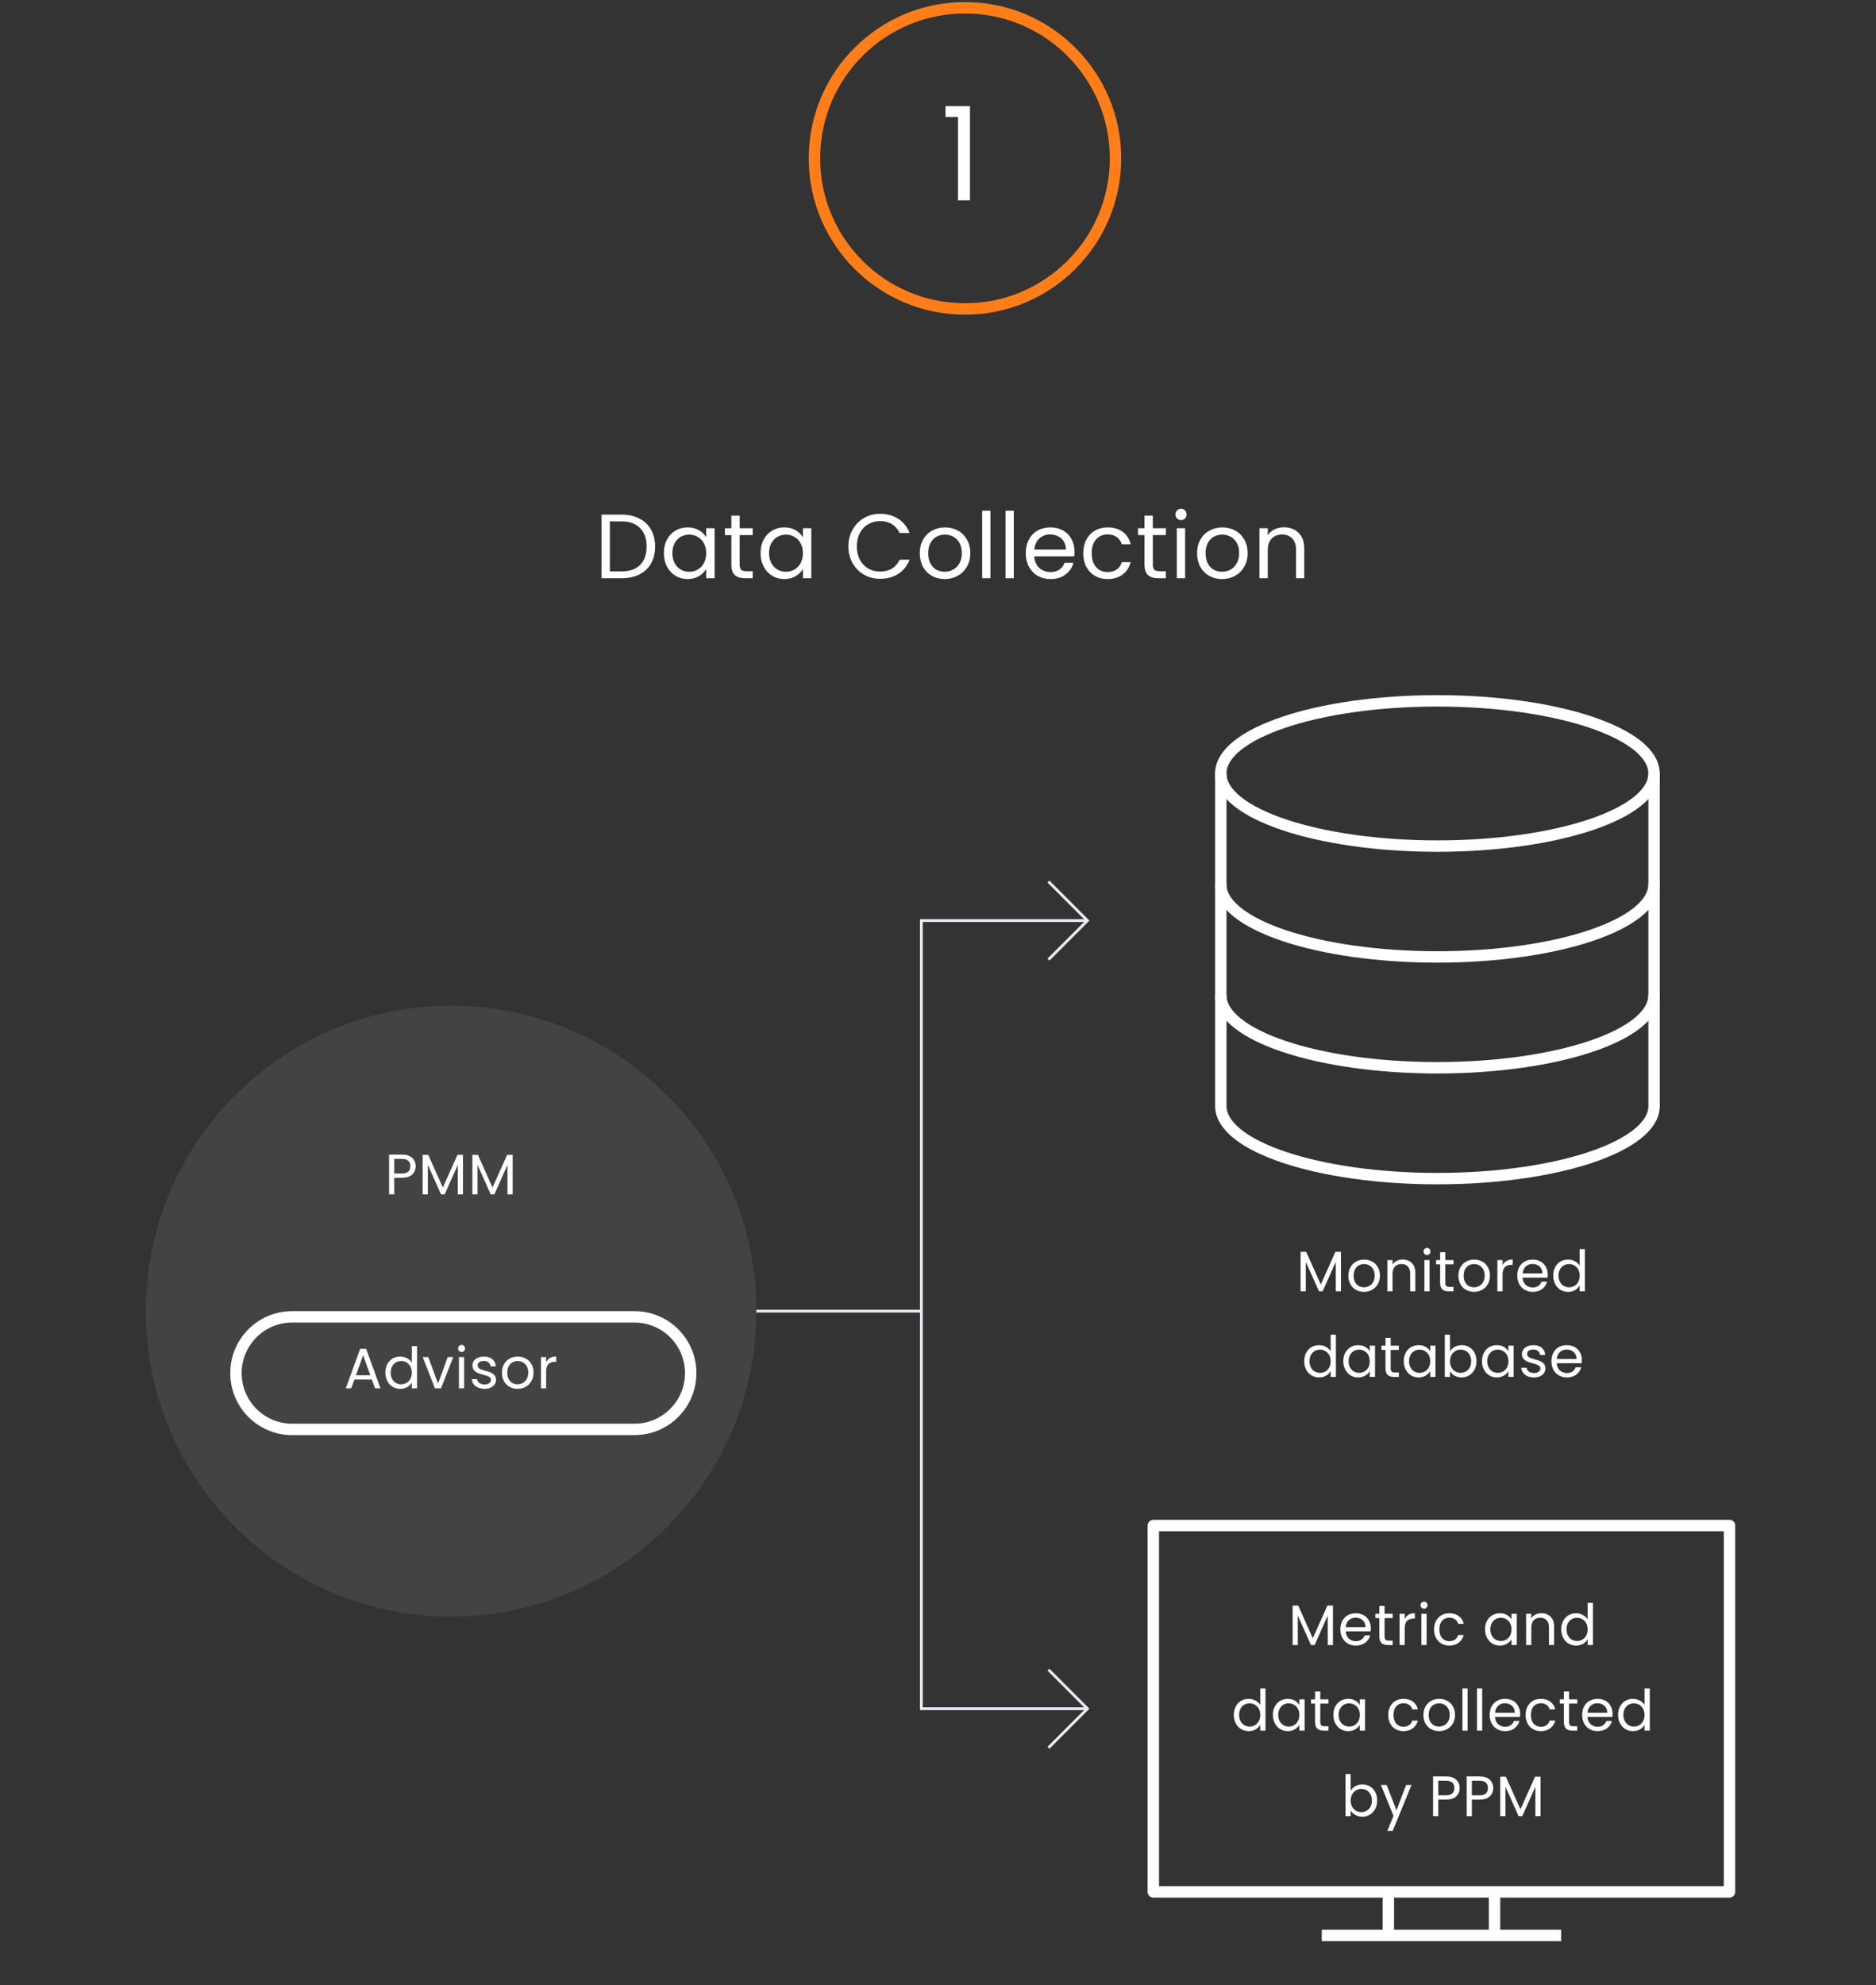 <?xml version="1.0" encoding="UTF-8"?>
<svg xmlns="http://www.w3.org/2000/svg" width="329" height="348" viewBox="0 0 329 348" fill="none">
  <rect x="0" y="0" width="329" height="348" fill="#333333" stroke="none"/>
  <path d="M169.231 54.16C183.811 54.16 195.631 42.341 195.631 27.76C195.631 13.18 183.811 1.36 169.231 1.36C154.651 1.36 142.831 13.18 142.831 27.76C142.831 42.341 154.651 54.16 169.231 54.16Z" stroke="#FF7E1A" stroke-width="2" stroke-linejoin="round"></path>
  <path d="M165.821 20.501V18.601H170.111V35.111H168.011V20.501H165.821Z" fill="white"></path>
  <path d="M252.081 148.311C273.062 148.311 290.071 142.611 290.071 135.581C290.071 128.55 273.062 122.851 252.081 122.851C231.1 122.851 214.091 128.55 214.091 135.581C214.091 142.611 231.1 148.311 252.081 148.311Z" stroke="white" stroke-width="2" stroke-linejoin="round"></path>
  <path d="M290.071 155.011C290.071 162.041 273.061 167.741 252.081 167.741C231.101 167.741 214.091 162.041 214.091 155.011" stroke="white" stroke-width="2" stroke-linejoin="round"></path>
  <path d="M290.071 174.44C290.071 181.47 273.061 187.17 252.081 187.17C231.101 187.17 214.091 181.47 214.091 174.44" stroke="white" stroke-width="2" stroke-linejoin="round"></path>
  <path d="M214.101 135.58V193.87C214.101 200.9 231.111 206.6 252.091 206.6C273.071 206.6 290.081 200.9 290.081 193.87V135.58" stroke="white" stroke-width="2" stroke-linejoin="round"></path>
  <path d="M303.311 267.41H202.261V331.63H303.311V267.41Z" stroke="white" stroke-width="2" stroke-linejoin="round"></path>
  <path d="M243.481 331.63V339.26" stroke="white" stroke-width="2" stroke-linejoin="round"></path>
  <path d="M262.101 331.63V339.26" stroke="white" stroke-width="2" stroke-linejoin="round"></path>
  <path d="M231.801 339.261H273.781" stroke="white" stroke-width="2" stroke-linejoin="round"></path>
  <path opacity="0.08" d="M79.111 283.37C108.68 283.37 132.651 259.399 132.651 229.83C132.651 200.261 108.68 176.29 79.111 176.29C49.542 176.29 25.571 200.261 25.571 229.83C25.571 259.399 49.542 283.37 79.111 283.37Z" fill="white"></path>
  <path d="M111.271 230.83H51.241C45.796 230.83 41.381 235.245 41.381 240.69V240.7C41.381 246.146 45.796 250.56 51.241 250.56H111.271C116.717 250.56 121.131 246.146 121.131 240.7V240.69C121.131 235.245 116.717 230.83 111.271 230.83Z" stroke="white" stroke-width="2" stroke-linejoin="round"></path>
  <path d="M190.711 299.52H161.581V161.37H190.711" stroke="#E8ECF3" stroke-width="0.49"></path>
  <path d="M132.641 229.83H161.581" stroke="#E8ECF3" stroke-width="0.49"></path>
  <path d="M183.871 154.53L190.711 161.37L183.871 168.21" stroke="#E8ECF3" stroke-width="0.49"></path>
  <path d="M183.871 292.681L190.711 299.521L183.871 306.371" stroke="#E8ECF3" stroke-width="0.49"></path>
  <path d="M108.968 90.208C110.184 90.208 111.234 90.438 112.12 90.896C113.016 91.344 113.698 91.99 114.168 92.832C114.648 93.675 114.888 94.667 114.888 95.808C114.888 96.95 114.648 97.942 114.168 98.784C113.698 99.616 113.016 100.256 112.12 100.704C111.234 101.142 110.184 101.36 108.968 101.36H105.496V90.208H108.968ZM108.968 100.16C110.408 100.16 111.506 99.782 112.264 99.024C113.021 98.256 113.4 97.184 113.4 95.808C113.4 94.422 113.016 93.339 112.248 92.56C111.49 91.782 110.397 91.392 108.968 91.392H106.952V100.16H108.968ZM116.424 96.944C116.424 96.048 116.605 95.264 116.968 94.592C117.331 93.91 117.827 93.382 118.456 93.008C119.096 92.635 119.805 92.448 120.584 92.448C121.352 92.448 122.019 92.614 122.584 92.944C123.149 93.275 123.571 93.691 123.848 94.192V92.592H125.32V101.36H123.848V99.728C123.56 100.24 123.128 100.667 122.552 101.008C121.987 101.339 121.325 101.504 120.568 101.504C119.789 101.504 119.085 101.312 118.456 100.928C117.827 100.544 117.331 100.006 116.968 99.312C116.605 98.619 116.424 97.83 116.424 96.944ZM123.848 96.96C123.848 96.299 123.715 95.723 123.448 95.232C123.181 94.742 122.819 94.368 122.36 94.112C121.912 93.846 121.416 93.712 120.872 93.712C120.328 93.712 119.832 93.84 119.384 94.096C118.936 94.352 118.579 94.726 118.312 95.216C118.045 95.707 117.912 96.283 117.912 96.944C117.912 97.616 118.045 98.203 118.312 98.704C118.579 99.195 118.936 99.574 119.384 99.84C119.832 100.096 120.328 100.224 120.872 100.224C121.416 100.224 121.912 100.096 122.36 99.84C122.819 99.574 123.181 99.195 123.448 98.704C123.715 98.203 123.848 97.622 123.848 96.96ZM129.717 93.792V98.96C129.717 99.387 129.807 99.691 129.989 99.872C130.17 100.043 130.485 100.128 130.933 100.128H132.005V101.36H130.693C129.882 101.36 129.274 101.174 128.869 100.8C128.463 100.427 128.261 99.814 128.261 98.96V93.792H127.125V92.592H128.261V90.384H129.717V92.592H132.005V93.792H129.717ZM133.385 96.944C133.385 96.048 133.566 95.264 133.929 94.592C134.291 93.91 134.787 93.382 135.417 93.008C136.057 92.635 136.766 92.448 137.545 92.448C138.313 92.448 138.979 92.614 139.545 92.944C140.11 93.275 140.531 93.691 140.809 94.192V92.592H142.281V101.36H140.809V99.728C140.521 100.24 140.089 100.667 139.513 101.008C138.947 101.339 138.286 101.504 137.529 101.504C136.75 101.504 136.046 101.312 135.417 100.928C134.787 100.544 134.291 100.006 133.929 99.312C133.566 98.619 133.385 97.83 133.385 96.944ZM140.809 96.96C140.809 96.299 140.675 95.723 140.409 95.232C140.142 94.742 139.779 94.368 139.321 94.112C138.873 93.846 138.377 93.712 137.833 93.712C137.289 93.712 136.793 93.84 136.345 94.096C135.897 94.352 135.539 94.726 135.273 95.216C135.006 95.707 134.873 96.283 134.873 96.944C134.873 97.616 135.006 98.203 135.273 98.704C135.539 99.195 135.897 99.574 136.345 99.84C136.793 100.096 137.289 100.224 137.833 100.224C138.377 100.224 138.873 100.096 139.321 99.84C139.779 99.574 140.142 99.195 140.409 98.704C140.675 98.203 140.809 97.622 140.809 96.96ZM148.783 95.776C148.783 94.688 149.028 93.712 149.519 92.848C150.009 91.974 150.676 91.291 151.519 90.8C152.372 90.31 153.316 90.064 154.351 90.064C155.567 90.064 156.628 90.358 157.535 90.944C158.441 91.531 159.103 92.363 159.519 93.44H157.775C157.465 92.768 157.017 92.251 156.431 91.888C155.855 91.526 155.161 91.344 154.351 91.344C153.572 91.344 152.873 91.526 152.255 91.888C151.636 92.251 151.151 92.768 150.799 93.44C150.447 94.102 150.271 94.88 150.271 95.776C150.271 96.662 150.447 97.44 150.799 98.112C151.151 98.774 151.636 99.286 152.255 99.648C152.873 100.011 153.572 100.192 154.351 100.192C155.161 100.192 155.855 100.016 156.431 99.664C157.017 99.302 157.465 98.784 157.775 98.112H159.519C159.103 99.179 158.441 100.006 157.535 100.592C156.628 101.168 155.567 101.456 154.351 101.456C153.316 101.456 152.372 101.216 151.519 100.736C150.676 100.246 150.009 99.568 149.519 98.704C149.028 97.84 148.783 96.864 148.783 95.776ZM165.67 101.504C164.849 101.504 164.102 101.318 163.43 100.944C162.769 100.571 162.246 100.043 161.862 99.36C161.489 98.667 161.302 97.867 161.302 96.96C161.302 96.064 161.494 95.275 161.878 94.592C162.273 93.899 162.806 93.371 163.478 93.008C164.15 92.635 164.902 92.448 165.734 92.448C166.566 92.448 167.318 92.635 167.99 93.008C168.662 93.371 169.19 93.894 169.574 94.576C169.969 95.259 170.166 96.054 170.166 96.96C170.166 97.867 169.963 98.667 169.558 99.36C169.163 100.043 168.625 100.571 167.942 100.944C167.26 101.318 166.502 101.504 165.67 101.504ZM165.67 100.224C166.193 100.224 166.683 100.102 167.142 99.856C167.601 99.611 167.969 99.243 168.246 98.752C168.534 98.262 168.678 97.664 168.678 96.96C168.678 96.256 168.539 95.659 168.262 95.168C167.985 94.678 167.622 94.315 167.174 94.08C166.726 93.835 166.241 93.712 165.718 93.712C165.185 93.712 164.694 93.835 164.246 94.08C163.809 94.315 163.457 94.678 163.19 95.168C162.923 95.659 162.79 96.256 162.79 96.96C162.79 97.675 162.918 98.278 163.174 98.768C163.441 99.259 163.793 99.627 164.23 99.872C164.667 100.107 165.147 100.224 165.67 100.224ZM173.697 89.52V101.36H172.241V89.52H173.697ZM177.794 89.52V101.36H176.338V89.52H177.794ZM188.436 96.64C188.436 96.918 188.42 97.211 188.388 97.52H181.38C181.433 98.384 181.726 99.062 182.26 99.552C182.804 100.032 183.46 100.272 184.228 100.272C184.857 100.272 185.38 100.128 185.796 99.84C186.222 99.542 186.521 99.147 186.692 98.656H188.26C188.025 99.499 187.556 100.187 186.852 100.72C186.148 101.243 185.273 101.504 184.228 101.504C183.396 101.504 182.649 101.318 181.988 100.944C181.337 100.571 180.825 100.043 180.452 99.36C180.078 98.667 179.892 97.867 179.892 96.96C179.892 96.054 180.073 95.259 180.436 94.576C180.798 93.894 181.305 93.371 181.956 93.008C182.617 92.635 183.374 92.448 184.228 92.448C185.06 92.448 185.796 92.63 186.436 92.992C187.076 93.355 187.566 93.856 187.908 94.496C188.26 95.126 188.436 95.84 188.436 96.64ZM186.932 96.336C186.932 95.782 186.809 95.307 186.564 94.912C186.318 94.507 185.982 94.203 185.556 94C185.14 93.787 184.676 93.68 184.164 93.68C183.428 93.68 182.798 93.915 182.276 94.384C181.764 94.854 181.47 95.504 181.396 96.336H186.932ZM189.973 96.96C189.973 96.054 190.155 95.264 190.517 94.592C190.88 93.91 191.381 93.382 192.021 93.008C192.672 92.635 193.413 92.448 194.245 92.448C195.323 92.448 196.208 92.71 196.901 93.232C197.605 93.755 198.069 94.48 198.293 95.408H196.725C196.576 94.875 196.283 94.454 195.845 94.144C195.419 93.835 194.885 93.68 194.245 93.68C193.413 93.68 192.741 93.968 192.229 94.544C191.717 95.11 191.461 95.915 191.461 96.96C191.461 98.016 191.717 98.832 192.229 99.408C192.741 99.984 193.413 100.272 194.245 100.272C194.885 100.272 195.419 100.123 195.845 99.824C196.272 99.526 196.565 99.099 196.725 98.544H198.293C198.059 99.44 197.589 100.16 196.885 100.704C196.181 101.238 195.301 101.504 194.245 101.504C193.413 101.504 192.672 101.318 192.021 100.944C191.381 100.571 190.88 100.043 190.517 99.36C190.155 98.678 189.973 97.878 189.973 96.96ZM202.172 93.792V98.96C202.172 99.387 202.263 99.691 202.444 99.872C202.626 100.043 202.94 100.128 203.388 100.128H204.46V101.36H203.148C202.338 101.36 201.73 101.174 201.324 100.8C200.919 100.427 200.716 99.814 200.716 98.96V93.792H199.58V92.592H200.716V90.384H202.172V92.592H204.46V93.792H202.172ZM207.136 91.168C206.859 91.168 206.624 91.072 206.432 90.88C206.24 90.688 206.144 90.454 206.144 90.176C206.144 89.899 206.24 89.664 206.432 89.472C206.624 89.28 206.859 89.184 207.136 89.184C207.403 89.184 207.627 89.28 207.808 89.472C208 89.664 208.096 89.899 208.096 90.176C208.096 90.454 208 90.688 207.808 90.88C207.627 91.072 207.403 91.168 207.136 91.168ZM207.84 92.592V101.36H206.384V92.592H207.84ZM214.306 101.504C213.484 101.504 212.738 101.318 212.066 100.944C211.404 100.571 210.882 100.043 210.498 99.36C210.124 98.667 209.938 97.867 209.938 96.96C209.938 96.064 210.13 95.275 210.514 94.592C210.908 93.899 211.442 93.371 212.114 93.008C212.786 92.635 213.538 92.448 214.37 92.448C215.202 92.448 215.954 92.635 216.626 93.008C217.298 93.371 217.826 93.894 218.21 94.576C218.604 95.259 218.802 96.054 218.802 96.96C218.802 97.867 218.599 98.667 218.194 99.36C217.799 100.043 217.26 100.571 216.578 100.944C215.895 101.318 215.138 101.504 214.306 101.504ZM214.306 100.224C214.828 100.224 215.319 100.102 215.778 99.856C216.236 99.611 216.604 99.243 216.882 98.752C217.17 98.262 217.314 97.664 217.314 96.96C217.314 96.256 217.175 95.659 216.898 95.168C216.62 94.678 216.258 94.315 215.81 94.08C215.362 93.835 214.876 93.712 214.354 93.712C213.82 93.712 213.33 93.835 212.882 94.08C212.444 94.315 212.092 94.678 211.826 95.168C211.559 95.659 211.426 96.256 211.426 96.96C211.426 97.675 211.554 98.278 211.81 98.768C212.076 99.259 212.428 99.627 212.866 99.872C213.303 100.107 213.783 100.224 214.306 100.224ZM225.148 92.432C226.215 92.432 227.079 92.758 227.74 93.408C228.401 94.048 228.732 94.976 228.732 96.192V101.36H227.292V96.4C227.292 95.526 227.073 94.859 226.636 94.4C226.199 93.931 225.601 93.696 224.844 93.696C224.076 93.696 223.463 93.936 223.004 94.416C222.556 94.896 222.332 95.595 222.332 96.512V101.36H220.876V92.592H222.332V93.84C222.62 93.392 223.009 93.046 223.5 92.8C224.001 92.555 224.551 92.432 225.148 92.432Z" fill="white"></path>
  <path d="M235.163 219.44V226.36H234.253V221.2L231.953 226.36H231.313L229.003 221.19V226.36H228.093V219.44H229.073L231.633 225.16L234.193 219.44H235.163ZM239.197 226.45C238.683 226.45 238.217 226.334 237.797 226.1C237.383 225.867 237.057 225.537 236.817 225.11C236.583 224.677 236.467 224.177 236.467 223.61C236.467 223.05 236.587 222.557 236.827 222.13C237.073 221.697 237.407 221.367 237.827 221.14C238.247 220.907 238.717 220.79 239.237 220.79C239.757 220.79 240.227 220.907 240.647 221.14C241.067 221.367 241.397 221.694 241.637 222.12C241.883 222.547 242.007 223.044 242.007 223.61C242.007 224.177 241.88 224.677 241.627 225.11C241.38 225.537 241.043 225.867 240.617 226.1C240.19 226.334 239.717 226.45 239.197 226.45ZM239.197 225.65C239.523 225.65 239.83 225.574 240.117 225.42C240.403 225.267 240.633 225.037 240.807 224.73C240.987 224.424 241.077 224.05 241.077 223.61C241.077 223.17 240.99 222.797 240.817 222.49C240.643 222.184 240.417 221.957 240.137 221.81C239.857 221.657 239.553 221.58 239.227 221.58C238.893 221.58 238.587 221.657 238.307 221.81C238.033 221.957 237.813 222.184 237.647 222.49C237.48 222.797 237.397 223.17 237.397 223.61C237.397 224.057 237.477 224.434 237.637 224.74C237.803 225.047 238.023 225.277 238.297 225.43C238.57 225.577 238.87 225.65 239.197 225.65ZM245.973 220.78C246.64 220.78 247.18 220.984 247.593 221.39C248.007 221.79 248.213 222.37 248.213 223.13V226.36H247.313V223.26C247.313 222.714 247.177 222.297 246.903 222.01C246.63 221.717 246.257 221.57 245.783 221.57C245.303 221.57 244.92 221.72 244.633 222.02C244.353 222.32 244.213 222.757 244.213 223.33V226.36H243.303V220.88H244.213V221.66C244.393 221.38 244.637 221.164 244.943 221.01C245.257 220.857 245.6 220.78 245.973 220.78ZM250.27 219.99C250.096 219.99 249.95 219.93 249.83 219.81C249.71 219.69 249.65 219.544 249.65 219.37C249.65 219.197 249.71 219.05 249.83 218.93C249.95 218.81 250.096 218.75 250.27 218.75C250.436 218.75 250.576 218.81 250.69 218.93C250.81 219.05 250.87 219.197 250.87 219.37C250.87 219.544 250.81 219.69 250.69 219.81C250.576 219.93 250.436 219.99 250.27 219.99ZM250.71 220.88V226.36H249.8V220.88H250.71ZM253.471 221.63V224.86C253.471 225.127 253.527 225.317 253.641 225.43C253.754 225.537 253.951 225.59 254.231 225.59H254.901V226.36H254.081C253.574 226.36 253.194 226.244 252.941 226.01C252.687 225.777 252.561 225.394 252.561 224.86V221.63H251.851V220.88H252.561V219.5H253.471V220.88H254.901V221.63H253.471ZM258.493 226.45C257.98 226.45 257.513 226.334 257.093 226.1C256.68 225.867 256.353 225.537 256.113 225.11C255.88 224.677 255.763 224.177 255.763 223.61C255.763 223.05 255.883 222.557 256.123 222.13C256.37 221.697 256.703 221.367 257.123 221.14C257.543 220.907 258.013 220.79 258.533 220.79C259.053 220.79 259.523 220.907 259.943 221.14C260.363 221.367 260.693 221.694 260.933 222.12C261.18 222.547 261.303 223.044 261.303 223.61C261.303 224.177 261.177 224.677 260.923 225.11C260.677 225.537 260.34 225.867 259.913 226.1C259.487 226.334 259.013 226.45 258.493 226.45ZM258.493 225.65C258.82 225.65 259.127 225.574 259.413 225.42C259.7 225.267 259.93 225.037 260.103 224.73C260.283 224.424 260.373 224.05 260.373 223.61C260.373 223.17 260.287 222.797 260.113 222.49C259.94 222.184 259.713 221.957 259.433 221.81C259.153 221.657 258.85 221.58 258.523 221.58C258.19 221.58 257.883 221.657 257.603 221.81C257.33 221.957 257.11 222.184 256.943 222.49C256.777 222.797 256.693 223.17 256.693 223.61C256.693 224.057 256.773 224.434 256.933 224.74C257.1 225.047 257.32 225.277 257.593 225.43C257.867 225.577 258.167 225.65 258.493 225.65ZM263.51 221.77C263.67 221.457 263.896 221.214 264.19 221.04C264.49 220.867 264.853 220.78 265.28 220.78V221.72H265.04C264.02 221.72 263.51 222.274 263.51 223.38V226.36H262.6V220.88H263.51V221.77ZM271.43 223.41C271.43 223.584 271.42 223.767 271.4 223.96H267.02C267.053 224.5 267.237 224.924 267.57 225.23C267.91 225.53 268.32 225.68 268.8 225.68C269.193 225.68 269.52 225.59 269.78 225.41C270.047 225.224 270.233 224.977 270.34 224.67H271.32C271.173 225.197 270.88 225.627 270.44 225.96C270 226.287 269.453 226.45 268.8 226.45C268.28 226.45 267.813 226.334 267.4 226.1C266.993 225.867 266.673 225.537 266.44 225.11C266.207 224.677 266.09 224.177 266.09 223.61C266.09 223.044 266.203 222.547 266.43 222.12C266.657 221.694 266.973 221.367 267.38 221.14C267.793 220.907 268.267 220.79 268.8 220.79C269.32 220.79 269.78 220.904 270.18 221.13C270.58 221.357 270.887 221.67 271.1 222.07C271.32 222.464 271.43 222.91 271.43 223.41ZM270.49 223.22C270.49 222.874 270.413 222.577 270.26 222.33C270.107 222.077 269.897 221.887 269.63 221.76C269.37 221.627 269.08 221.56 268.76 221.56C268.3 221.56 267.907 221.707 267.58 222C267.26 222.294 267.077 222.7 267.03 223.22H270.49ZM272.391 223.6C272.391 223.04 272.505 222.55 272.731 222.13C272.958 221.704 273.268 221.374 273.661 221.14C274.061 220.907 274.508 220.79 275.001 220.79C275.428 220.79 275.825 220.89 276.191 221.09C276.558 221.284 276.838 221.54 277.031 221.86V218.96H277.951V226.36H277.031V225.33C276.851 225.657 276.585 225.927 276.231 226.14C275.878 226.347 275.465 226.45 274.991 226.45C274.505 226.45 274.061 226.33 273.661 226.09C273.268 225.85 272.958 225.514 272.731 225.08C272.505 224.647 272.391 224.154 272.391 223.6ZM277.031 223.61C277.031 223.197 276.948 222.837 276.781 222.53C276.615 222.224 276.388 221.99 276.101 221.83C275.821 221.664 275.511 221.58 275.171 221.58C274.831 221.58 274.521 221.66 274.241 221.82C273.961 221.98 273.738 222.214 273.571 222.52C273.405 222.827 273.321 223.187 273.321 223.6C273.321 224.02 273.405 224.387 273.571 224.7C273.738 225.007 273.961 225.244 274.241 225.41C274.521 225.57 274.831 225.65 275.171 225.65C275.511 225.65 275.821 225.57 276.101 225.41C276.388 225.244 276.615 225.007 276.781 224.7C276.948 224.387 277.031 224.024 277.031 223.61ZM228.723 238.6C228.723 238.04 228.836 237.55 229.063 237.13C229.289 236.704 229.599 236.374 229.993 236.14C230.393 235.907 230.839 235.79 231.333 235.79C231.759 235.79 232.156 235.89 232.523 236.09C232.889 236.284 233.169 236.54 233.363 236.86V233.96H234.283V241.36H233.363V240.33C233.183 240.657 232.916 240.927 232.563 241.14C232.209 241.347 231.796 241.45 231.323 241.45C230.836 241.45 230.393 241.33 229.993 241.09C229.599 240.85 229.289 240.514 229.063 240.08C228.836 239.647 228.723 239.154 228.723 238.6ZM233.363 238.61C233.363 238.197 233.279 237.837 233.113 237.53C232.946 237.224 232.719 236.99 232.433 236.83C232.153 236.664 231.843 236.58 231.503 236.58C231.163 236.58 230.853 236.66 230.573 236.82C230.293 236.98 230.069 237.214 229.903 237.52C229.736 237.827 229.653 238.187 229.653 238.6C229.653 239.02 229.736 239.387 229.903 239.7C230.069 240.007 230.293 240.244 230.573 240.41C230.853 240.57 231.163 240.65 231.503 240.65C231.843 240.65 232.153 240.57 232.433 240.41C232.719 240.244 232.946 240.007 233.113 239.7C233.279 239.387 233.363 239.024 233.363 238.61ZM235.58 238.6C235.58 238.04 235.694 237.55 235.92 237.13C236.147 236.704 236.457 236.374 236.85 236.14C237.25 235.907 237.694 235.79 238.18 235.79C238.66 235.79 239.077 235.894 239.43 236.1C239.784 236.307 240.047 236.567 240.22 236.88V235.88H241.14V241.36H240.22V240.34C240.04 240.66 239.77 240.927 239.41 241.14C239.057 241.347 238.644 241.45 238.17 241.45C237.684 241.45 237.244 241.33 236.85 241.09C236.457 240.85 236.147 240.514 235.92 240.08C235.694 239.647 235.58 239.154 235.58 238.6ZM240.22 238.61C240.22 238.197 240.137 237.837 239.97 237.53C239.804 237.224 239.577 236.99 239.29 236.83C239.01 236.664 238.7 236.58 238.36 236.58C238.02 236.58 237.71 236.66 237.43 236.82C237.15 236.98 236.927 237.214 236.76 237.52C236.594 237.827 236.51 238.187 236.51 238.6C236.51 239.02 236.594 239.387 236.76 239.7C236.927 240.007 237.15 240.244 237.43 240.41C237.71 240.57 238.02 240.65 238.36 240.65C238.7 240.65 239.01 240.57 239.29 240.41C239.577 240.244 239.804 240.007 239.97 239.7C240.137 239.387 240.22 239.024 240.22 238.61ZM243.888 236.63V239.86C243.888 240.127 243.945 240.317 244.058 240.43C244.172 240.537 244.368 240.59 244.648 240.59H245.318V241.36H244.498C243.992 241.36 243.612 241.244 243.358 241.01C243.105 240.777 242.978 240.394 242.978 239.86V236.63H242.268V235.88H242.978V234.5H243.888V235.88H245.318V236.63H243.888ZM246.181 238.6C246.181 238.04 246.294 237.55 246.521 237.13C246.747 236.704 247.057 236.374 247.451 236.14C247.851 235.907 248.294 235.79 248.781 235.79C249.261 235.79 249.677 235.894 250.031 236.1C250.384 236.307 250.647 236.567 250.821 236.88V235.88H251.741V241.36H250.821V240.34C250.641 240.66 250.371 240.927 250.011 241.14C249.657 241.347 249.244 241.45 248.771 241.45C248.284 241.45 247.844 241.33 247.451 241.09C247.057 240.85 246.747 240.514 246.521 240.08C246.294 239.647 246.181 239.154 246.181 238.6ZM250.821 238.61C250.821 238.197 250.737 237.837 250.571 237.53C250.404 237.224 250.177 236.99 249.891 236.83C249.611 236.664 249.301 236.58 248.961 236.58C248.621 236.58 248.311 236.66 248.031 236.82C247.751 236.98 247.527 237.214 247.361 237.52C247.194 237.827 247.111 238.187 247.111 238.6C247.111 239.02 247.194 239.387 247.361 239.7C247.527 240.007 247.751 240.244 248.031 240.41C248.311 240.57 248.621 240.65 248.961 240.65C249.301 240.65 249.611 240.57 249.891 240.41C250.177 240.244 250.404 240.007 250.571 239.7C250.737 239.387 250.821 239.024 250.821 238.61ZM254.289 236.9C254.475 236.574 254.749 236.307 255.109 236.1C255.469 235.894 255.879 235.79 256.339 235.79C256.832 235.79 257.275 235.907 257.669 236.14C258.062 236.374 258.372 236.704 258.599 237.13C258.825 237.55 258.939 238.04 258.939 238.6C258.939 239.154 258.825 239.647 258.599 240.08C258.372 240.514 258.059 240.85 257.659 241.09C257.265 241.33 256.825 241.45 256.339 241.45C255.865 241.45 255.449 241.347 255.089 241.14C254.735 240.934 254.469 240.67 254.289 240.35V241.36H253.379V233.96H254.289V236.9ZM258.009 238.6C258.009 238.187 257.925 237.827 257.759 237.52C257.592 237.214 257.365 236.98 257.079 236.82C256.799 236.66 256.489 236.58 256.149 236.58C255.815 236.58 255.505 236.664 255.219 236.83C254.939 236.99 254.712 237.227 254.539 237.54C254.372 237.847 254.289 238.204 254.289 238.61C254.289 239.024 254.372 239.387 254.539 239.7C254.712 240.007 254.939 240.244 255.219 240.41C255.505 240.57 255.815 240.65 256.149 240.65C256.489 240.65 256.799 240.57 257.079 240.41C257.365 240.244 257.592 240.007 257.759 239.7C257.925 239.387 258.009 239.02 258.009 238.6ZM259.896 238.6C259.896 238.04 260.01 237.55 260.236 237.13C260.463 236.704 260.773 236.374 261.166 236.14C261.566 235.907 262.01 235.79 262.496 235.79C262.976 235.79 263.393 235.894 263.746 236.1C264.1 236.307 264.363 236.567 264.536 236.88V235.88H265.456V241.36H264.536V240.34C264.356 240.66 264.086 240.927 263.726 241.14C263.373 241.347 262.96 241.45 262.486 241.45C262 241.45 261.56 241.33 261.166 241.09C260.773 240.85 260.463 240.514 260.236 240.08C260.01 239.647 259.896 239.154 259.896 238.6ZM264.536 238.61C264.536 238.197 264.453 237.837 264.286 237.53C264.12 237.224 263.893 236.99 263.606 236.83C263.326 236.664 263.016 236.58 262.676 236.58C262.336 236.58 262.026 236.66 261.746 236.82C261.466 236.98 261.243 237.214 261.076 237.52C260.91 237.827 260.826 238.187 260.826 238.6C260.826 239.02 260.91 239.387 261.076 239.7C261.243 240.007 261.466 240.244 261.746 240.41C262.026 240.57 262.336 240.65 262.676 240.65C263.016 240.65 263.326 240.57 263.606 240.41C263.893 240.244 264.12 240.007 264.286 239.7C264.453 239.387 264.536 239.024 264.536 238.61ZM269.034 241.45C268.614 241.45 268.238 241.38 267.904 241.24C267.571 241.094 267.308 240.894 267.114 240.64C266.921 240.38 266.814 240.084 266.794 239.75H267.734C267.761 240.024 267.888 240.247 268.114 240.42C268.348 240.594 268.651 240.68 269.024 240.68C269.371 240.68 269.644 240.604 269.844 240.45C270.044 240.297 270.144 240.104 270.144 239.87C270.144 239.63 270.038 239.454 269.824 239.34C269.611 239.22 269.281 239.104 268.834 238.99C268.428 238.884 268.094 238.777 267.834 238.67C267.581 238.557 267.361 238.394 267.174 238.18C266.994 237.96 266.904 237.674 266.904 237.32C266.904 237.04 266.988 236.784 267.154 236.55C267.321 236.317 267.558 236.134 267.864 236C268.171 235.86 268.521 235.79 268.914 235.79C269.521 235.79 270.011 235.944 270.384 236.25C270.758 236.557 270.958 236.977 270.984 237.51H270.074C270.054 237.224 269.938 236.994 269.724 236.82C269.518 236.647 269.238 236.56 268.884 236.56C268.558 236.56 268.298 236.63 268.104 236.77C267.911 236.91 267.814 237.094 267.814 237.32C267.814 237.5 267.871 237.65 267.984 237.77C268.104 237.884 268.251 237.977 268.424 238.05C268.604 238.117 268.851 238.194 269.164 238.28C269.558 238.387 269.878 238.494 270.124 238.6C270.371 238.7 270.581 238.854 270.754 239.06C270.934 239.267 271.028 239.537 271.034 239.87C271.034 240.17 270.951 240.44 270.784 240.68C270.618 240.92 270.381 241.11 270.074 241.25C269.774 241.384 269.428 241.45 269.034 241.45ZM277.419 238.41C277.419 238.584 277.409 238.767 277.389 238.96H273.009C273.042 239.5 273.225 239.924 273.559 240.23C273.899 240.53 274.309 240.68 274.789 240.68C275.182 240.68 275.509 240.59 275.769 240.41C276.035 240.224 276.222 239.977 276.329 239.67H277.309C277.162 240.197 276.869 240.627 276.429 240.96C275.989 241.287 275.442 241.45 274.789 241.45C274.269 241.45 273.802 241.334 273.389 241.1C272.982 240.867 272.662 240.537 272.429 240.11C272.195 239.677 272.079 239.177 272.079 238.61C272.079 238.044 272.192 237.547 272.419 237.12C272.645 236.694 272.962 236.367 273.369 236.14C273.782 235.907 274.255 235.79 274.789 235.79C275.309 235.79 275.769 235.904 276.169 236.13C276.569 236.357 276.875 236.67 277.089 237.07C277.309 237.464 277.419 237.91 277.419 238.41ZM276.479 238.22C276.479 237.874 276.402 237.577 276.249 237.33C276.095 237.077 275.885 236.887 275.619 236.76C275.359 236.627 275.069 236.56 274.749 236.56C274.289 236.56 273.895 236.707 273.569 237C273.249 237.294 273.065 237.7 273.019 238.22H276.479Z" fill="white"></path>
  <path d="M233.761 281.44V288.36H232.851V283.2L230.551 288.36H229.911L227.601 283.19V288.36H226.691V281.44H227.671L230.231 287.16L232.791 281.44H233.761ZM240.404 285.41C240.404 285.584 240.394 285.767 240.374 285.96H235.994C236.028 286.5 236.211 286.924 236.544 287.23C236.884 287.53 237.294 287.68 237.774 287.68C238.168 287.68 238.494 287.59 238.754 287.41C239.021 287.224 239.208 286.977 239.314 286.67H240.294C240.148 287.197 239.854 287.627 239.414 287.96C238.974 288.287 238.428 288.45 237.774 288.45C237.254 288.45 236.788 288.334 236.374 288.1C235.968 287.867 235.648 287.537 235.414 287.11C235.181 286.677 235.064 286.177 235.064 285.61C235.064 285.044 235.178 284.547 235.404 284.12C235.631 283.694 235.948 283.367 236.354 283.14C236.768 282.907 237.241 282.79 237.774 282.79C238.294 282.79 238.754 282.904 239.154 283.13C239.554 283.357 239.861 283.67 240.074 284.07C240.294 284.464 240.404 284.91 240.404 285.41ZM239.464 285.22C239.464 284.874 239.388 284.577 239.234 284.33C239.081 284.077 238.871 283.887 238.604 283.76C238.344 283.627 238.054 283.56 237.734 283.56C237.274 283.56 236.881 283.707 236.554 284C236.234 284.294 236.051 284.7 236.004 285.22H239.464ZM242.815 283.63V286.86C242.815 287.127 242.872 287.317 242.985 287.43C243.099 287.537 243.295 287.59 243.575 287.59H244.245V288.36H243.425C242.919 288.36 242.539 288.244 242.285 288.01C242.032 287.777 241.905 287.394 241.905 286.86V283.63H241.195V282.88H241.905V281.5H242.815V282.88H244.245V283.63H242.815ZM246.358 283.77C246.518 283.457 246.745 283.214 247.038 283.04C247.338 282.867 247.701 282.78 248.128 282.78V283.72H247.888C246.868 283.72 246.358 284.274 246.358 285.38V288.36H245.448V282.88H246.358V283.77ZM249.748 281.99C249.575 281.99 249.428 281.93 249.308 281.81C249.188 281.69 249.128 281.544 249.128 281.37C249.128 281.197 249.188 281.05 249.308 280.93C249.428 280.81 249.575 280.75 249.748 280.75C249.915 280.75 250.055 280.81 250.168 280.93C250.288 281.05 250.348 281.197 250.348 281.37C250.348 281.544 250.288 281.69 250.168 281.81C250.055 281.93 249.915 281.99 249.748 281.99ZM250.188 282.88V288.36H249.278V282.88H250.188ZM251.499 285.61C251.499 285.044 251.613 284.55 251.839 284.13C252.066 283.704 252.379 283.374 252.779 283.14C253.186 282.907 253.649 282.79 254.169 282.79C254.843 282.79 255.396 282.954 255.829 283.28C256.269 283.607 256.559 284.06 256.699 284.64H255.719C255.626 284.307 255.443 284.044 255.169 283.85C254.903 283.657 254.569 283.56 254.169 283.56C253.649 283.56 253.229 283.74 252.909 284.1C252.589 284.454 252.429 284.957 252.429 285.61C252.429 286.27 252.589 286.78 252.909 287.14C253.229 287.5 253.649 287.68 254.169 287.68C254.569 287.68 254.903 287.587 255.169 287.4C255.436 287.214 255.619 286.947 255.719 286.6H256.699C256.553 287.16 256.259 287.61 255.819 287.95C255.379 288.284 254.829 288.45 254.169 288.45C253.649 288.45 253.186 288.334 252.779 288.1C252.379 287.867 252.066 287.537 251.839 287.11C251.613 286.684 251.499 286.184 251.499 285.61ZM260.44 285.6C260.44 285.04 260.553 284.55 260.78 284.13C261.006 283.704 261.316 283.374 261.71 283.14C262.11 282.907 262.553 282.79 263.04 282.79C263.52 282.79 263.936 282.894 264.29 283.1C264.643 283.307 264.906 283.567 265.08 283.88V282.88H266V288.36H265.08V287.34C264.9 287.66 264.63 287.927 264.27 288.14C263.916 288.347 263.503 288.45 263.03 288.45C262.543 288.45 262.103 288.33 261.71 288.09C261.316 287.85 261.006 287.514 260.78 287.08C260.553 286.647 260.44 286.154 260.44 285.6ZM265.08 285.61C265.08 285.197 264.996 284.837 264.83 284.53C264.663 284.224 264.436 283.99 264.15 283.83C263.87 283.664 263.56 283.58 263.22 283.58C262.88 283.58 262.57 283.66 262.29 283.82C262.01 283.98 261.786 284.214 261.62 284.52C261.453 284.827 261.37 285.187 261.37 285.6C261.37 286.02 261.453 286.387 261.62 286.7C261.786 287.007 262.01 287.244 262.29 287.41C262.57 287.57 262.88 287.65 263.22 287.65C263.56 287.65 263.87 287.57 264.15 287.41C264.436 287.244 264.663 287.007 264.83 286.7C264.996 286.387 265.08 286.024 265.08 285.61ZM270.307 282.78C270.974 282.78 271.514 282.984 271.927 283.39C272.341 283.79 272.547 284.37 272.547 285.13V288.36H271.647V285.26C271.647 284.714 271.511 284.297 271.237 284.01C270.964 283.717 270.591 283.57 270.117 283.57C269.637 283.57 269.254 283.72 268.967 284.02C268.687 284.32 268.547 284.757 268.547 285.33V288.36H267.637V282.88H268.547V283.66C268.727 283.38 268.971 283.164 269.277 283.01C269.591 282.857 269.934 282.78 270.307 282.78ZM273.794 285.6C273.794 285.04 273.907 284.55 274.134 284.13C274.361 283.704 274.671 283.374 275.064 283.14C275.464 282.907 275.911 282.79 276.404 282.79C276.831 282.79 277.227 282.89 277.594 283.09C277.961 283.284 278.241 283.54 278.434 283.86V280.96H279.354V288.36H278.434V287.33C278.254 287.657 277.987 287.927 277.634 288.14C277.281 288.347 276.867 288.45 276.394 288.45C275.907 288.45 275.464 288.33 275.064 288.09C274.671 287.85 274.361 287.514 274.134 287.08C273.907 286.647 273.794 286.154 273.794 285.6ZM278.434 285.61C278.434 285.197 278.351 284.837 278.184 284.53C278.017 284.224 277.791 283.99 277.504 283.83C277.224 283.664 276.914 283.58 276.574 283.58C276.234 283.58 275.924 283.66 275.644 283.82C275.364 283.98 275.141 284.214 274.974 284.52C274.807 284.827 274.724 285.187 274.724 285.6C274.724 286.02 274.807 286.387 274.974 286.7C275.141 287.007 275.364 287.244 275.644 287.41C275.924 287.57 276.234 287.65 276.574 287.65C276.914 287.65 277.224 287.57 277.504 287.41C277.791 287.244 278.017 287.007 278.184 286.7C278.351 286.387 278.434 286.024 278.434 285.61ZM216.376 300.6C216.376 300.04 216.489 299.55 216.716 299.13C216.942 298.704 217.252 298.374 217.646 298.14C218.046 297.907 218.492 297.79 218.986 297.79C219.412 297.79 219.809 297.89 220.176 298.09C220.542 298.284 220.822 298.54 221.016 298.86V295.96H221.936V303.36H221.016V302.33C220.836 302.657 220.569 302.927 220.216 303.14C219.862 303.347 219.449 303.45 218.976 303.45C218.489 303.45 218.046 303.33 217.646 303.09C217.252 302.85 216.942 302.514 216.716 302.08C216.489 301.647 216.376 301.154 216.376 300.6ZM221.016 300.61C221.016 300.197 220.932 299.837 220.766 299.53C220.599 299.224 220.372 298.99 220.086 298.83C219.806 298.664 219.496 298.58 219.156 298.58C218.816 298.58 218.506 298.66 218.226 298.82C217.946 298.98 217.722 299.214 217.556 299.52C217.389 299.827 217.306 300.187 217.306 300.6C217.306 301.02 217.389 301.387 217.556 301.7C217.722 302.007 217.946 302.244 218.226 302.41C218.506 302.57 218.816 302.65 219.156 302.65C219.496 302.65 219.806 302.57 220.086 302.41C220.372 302.244 220.599 302.007 220.766 301.7C220.932 301.387 221.016 301.024 221.016 300.61ZM223.233 300.6C223.233 300.04 223.347 299.55 223.573 299.13C223.8 298.704 224.11 298.374 224.503 298.14C224.903 297.907 225.347 297.79 225.833 297.79C226.313 297.79 226.73 297.894 227.083 298.1C227.437 298.307 227.7 298.567 227.873 298.88V297.88H228.793V303.36H227.873V302.34C227.693 302.66 227.423 302.927 227.063 303.14C226.71 303.347 226.297 303.45 225.823 303.45C225.337 303.45 224.897 303.33 224.503 303.09C224.11 302.85 223.8 302.514 223.573 302.08C223.347 301.647 223.233 301.154 223.233 300.6ZM227.873 300.61C227.873 300.197 227.79 299.837 227.623 299.53C227.457 299.224 227.23 298.99 226.943 298.83C226.663 298.664 226.353 298.58 226.013 298.58C225.673 298.58 225.363 298.66 225.083 298.82C224.803 298.98 224.58 299.214 224.413 299.52C224.247 299.827 224.163 300.187 224.163 300.6C224.163 301.02 224.247 301.387 224.413 301.7C224.58 302.007 224.803 302.244 225.083 302.41C225.363 302.57 225.673 302.65 226.013 302.65C226.353 302.65 226.663 302.57 226.943 302.41C227.23 302.244 227.457 302.007 227.623 301.7C227.79 301.387 227.873 301.024 227.873 300.61ZM231.541 298.63V301.86C231.541 302.127 231.598 302.317 231.711 302.43C231.824 302.537 232.021 302.59 232.301 302.59H232.971V303.36H232.151C231.644 303.36 231.264 303.244 231.011 303.01C230.758 302.777 230.631 302.394 230.631 301.86V298.63H229.921V297.88H230.631V296.5H231.541V297.88H232.971V298.63H231.541ZM233.834 300.6C233.834 300.04 233.947 299.55 234.174 299.13C234.4 298.704 234.71 298.374 235.104 298.14C235.504 297.907 235.947 297.79 236.434 297.79C236.914 297.79 237.33 297.894 237.684 298.1C238.037 298.307 238.3 298.567 238.474 298.88V297.88H239.394V303.36H238.474V302.34C238.294 302.66 238.024 302.927 237.664 303.14C237.31 303.347 236.897 303.45 236.424 303.45C235.937 303.45 235.497 303.33 235.104 303.09C234.71 302.85 234.4 302.514 234.174 302.08C233.947 301.647 233.834 301.154 233.834 300.6ZM238.474 300.61C238.474 300.197 238.39 299.837 238.224 299.53C238.057 299.224 237.83 298.99 237.544 298.83C237.264 298.664 236.954 298.58 236.614 298.58C236.274 298.58 235.964 298.66 235.684 298.82C235.404 298.98 235.18 299.214 235.014 299.52C234.847 299.827 234.764 300.187 234.764 300.6C234.764 301.02 234.847 301.387 235.014 301.7C235.18 302.007 235.404 302.244 235.684 302.41C235.964 302.57 236.274 302.65 236.614 302.65C236.954 302.65 237.264 302.57 237.544 302.41C237.83 302.244 238.057 302.007 238.224 301.7C238.39 301.387 238.474 301.024 238.474 300.61ZM243.458 300.61C243.458 300.044 243.571 299.55 243.798 299.13C244.024 298.704 244.338 298.374 244.738 298.14C245.144 297.907 245.608 297.79 246.128 297.79C246.801 297.79 247.354 297.954 247.788 298.28C248.228 298.607 248.518 299.06 248.658 299.64H247.678C247.584 299.307 247.401 299.044 247.128 298.85C246.861 298.657 246.528 298.56 246.128 298.56C245.608 298.56 245.188 298.74 244.868 299.1C244.548 299.454 244.388 299.957 244.388 300.61C244.388 301.27 244.548 301.78 244.868 302.14C245.188 302.5 245.608 302.68 246.128 302.68C246.528 302.68 246.861 302.587 247.128 302.4C247.394 302.214 247.578 301.947 247.678 301.6H248.658C248.511 302.16 248.218 302.61 247.778 302.95C247.338 303.284 246.788 303.45 246.128 303.45C245.608 303.45 245.144 303.334 244.738 303.1C244.338 302.867 244.024 302.537 243.798 302.11C243.571 301.684 243.458 301.184 243.458 300.61ZM252.362 303.45C251.848 303.45 251.382 303.334 250.962 303.1C250.548 302.867 250.222 302.537 249.982 302.11C249.748 301.677 249.632 301.177 249.632 300.61C249.632 300.05 249.752 299.557 249.992 299.13C250.238 298.697 250.572 298.367 250.992 298.14C251.412 297.907 251.882 297.79 252.402 297.79C252.922 297.79 253.392 297.907 253.812 298.14C254.232 298.367 254.562 298.694 254.802 299.12C255.048 299.547 255.172 300.044 255.172 300.61C255.172 301.177 255.045 301.677 254.792 302.11C254.545 302.537 254.208 302.867 253.782 303.1C253.355 303.334 252.882 303.45 252.362 303.45ZM252.362 302.65C252.688 302.65 252.995 302.574 253.282 302.42C253.568 302.267 253.798 302.037 253.972 301.73C254.152 301.424 254.242 301.05 254.242 300.61C254.242 300.17 254.155 299.797 253.982 299.49C253.808 299.184 253.582 298.957 253.302 298.81C253.022 298.657 252.718 298.58 252.392 298.58C252.058 298.58 251.752 298.657 251.472 298.81C251.198 298.957 250.978 299.184 250.812 299.49C250.645 299.797 250.562 300.17 250.562 300.61C250.562 301.057 250.642 301.434 250.802 301.74C250.968 302.047 251.188 302.277 251.462 302.43C251.735 302.577 252.035 302.65 252.362 302.65ZM257.378 295.96V303.36H256.468V295.96H257.378ZM259.939 295.96V303.36H259.029V295.96H259.939ZM266.59 300.41C266.59 300.584 266.58 300.767 266.56 300.96H262.18C262.213 301.5 262.397 301.924 262.73 302.23C263.07 302.53 263.48 302.68 263.96 302.68C264.353 302.68 264.68 302.59 264.94 302.41C265.207 302.224 265.393 301.977 265.5 301.67H266.48C266.333 302.197 266.04 302.627 265.6 302.96C265.16 303.287 264.613 303.45 263.96 303.45C263.44 303.45 262.973 303.334 262.56 303.1C262.153 302.867 261.833 302.537 261.6 302.11C261.367 301.677 261.25 301.177 261.25 300.61C261.25 300.044 261.363 299.547 261.59 299.12C261.817 298.694 262.133 298.367 262.54 298.14C262.953 297.907 263.427 297.79 263.96 297.79C264.48 297.79 264.94 297.904 265.34 298.13C265.74 298.357 266.047 298.67 266.26 299.07C266.48 299.464 266.59 299.91 266.59 300.41ZM265.65 300.22C265.65 299.874 265.573 299.577 265.42 299.33C265.267 299.077 265.057 298.887 264.79 298.76C264.53 298.627 264.24 298.56 263.92 298.56C263.46 298.56 263.067 298.707 262.74 299C262.42 299.294 262.237 299.7 262.19 300.22H265.65ZM267.551 300.61C267.551 300.044 267.665 299.55 267.891 299.13C268.118 298.704 268.431 298.374 268.831 298.14C269.238 297.907 269.701 297.79 270.221 297.79C270.895 297.79 271.448 297.954 271.881 298.28C272.321 298.607 272.611 299.06 272.751 299.64H271.771C271.678 299.307 271.495 299.044 271.221 298.85C270.955 298.657 270.621 298.56 270.221 298.56C269.701 298.56 269.281 298.74 268.961 299.1C268.641 299.454 268.481 299.957 268.481 300.61C268.481 301.27 268.641 301.78 268.961 302.14C269.281 302.5 269.701 302.68 270.221 302.68C270.621 302.68 270.955 302.587 271.221 302.4C271.488 302.214 271.671 301.947 271.771 301.6H272.751C272.605 302.16 272.311 302.61 271.871 302.95C271.431 303.284 270.881 303.45 270.221 303.45C269.701 303.45 269.238 303.334 268.831 303.1C268.431 302.867 268.118 302.537 267.891 302.11C267.665 301.684 267.551 301.184 267.551 300.61ZM275.176 298.63V301.86C275.176 302.127 275.232 302.317 275.346 302.43C275.459 302.537 275.656 302.59 275.936 302.59H276.606V303.36H275.786C275.279 303.36 274.899 303.244 274.646 303.01C274.392 302.777 274.266 302.394 274.266 301.86V298.63H273.556V297.88H274.266V296.5H275.176V297.88H276.606V298.63H275.176ZM282.808 300.41C282.808 300.584 282.798 300.767 282.778 300.96H278.398C278.431 301.5 278.615 301.924 278.948 302.23C279.288 302.53 279.698 302.68 280.178 302.68C280.571 302.68 280.898 302.59 281.158 302.41C281.425 302.224 281.611 301.977 281.718 301.67H282.698C282.551 302.197 282.258 302.627 281.818 302.96C281.378 303.287 280.831 303.45 280.178 303.45C279.658 303.45 279.191 303.334 278.778 303.1C278.371 302.867 278.051 302.537 277.818 302.11C277.585 301.677 277.468 301.177 277.468 300.61C277.468 300.044 277.581 299.547 277.808 299.12C278.035 298.694 278.351 298.367 278.758 298.14C279.171 297.907 279.645 297.79 280.178 297.79C280.698 297.79 281.158 297.904 281.558 298.13C281.958 298.357 282.265 298.67 282.478 299.07C282.698 299.464 282.808 299.91 282.808 300.41ZM281.868 300.22C281.868 299.874 281.791 299.577 281.638 299.33C281.485 299.077 281.275 298.887 281.008 298.76C280.748 298.627 280.458 298.56 280.138 298.56C279.678 298.56 279.285 298.707 278.958 299C278.638 299.294 278.455 299.7 278.408 300.22H281.868ZM283.769 300.6C283.769 300.04 283.883 299.55 284.109 299.13C284.336 298.704 284.646 298.374 285.039 298.14C285.439 297.907 285.886 297.79 286.379 297.79C286.806 297.79 287.203 297.89 287.569 298.09C287.936 298.284 288.216 298.54 288.409 298.86V295.96H289.329V303.36H288.409V302.33C288.229 302.657 287.963 302.927 287.609 303.14C287.256 303.347 286.843 303.45 286.369 303.45C285.883 303.45 285.439 303.33 285.039 303.09C284.646 302.85 284.336 302.514 284.109 302.08C283.883 301.647 283.769 301.154 283.769 300.6ZM288.409 300.61C288.409 300.197 288.326 299.837 288.159 299.53C287.993 299.224 287.766 298.99 287.479 298.83C287.199 298.664 286.889 298.58 286.549 298.58C286.209 298.58 285.899 298.66 285.619 298.82C285.339 298.98 285.116 299.214 284.949 299.52C284.783 299.827 284.699 300.187 284.699 300.6C284.699 301.02 284.783 301.387 284.949 301.7C285.116 302.007 285.339 302.244 285.619 302.41C285.899 302.57 286.209 302.65 286.549 302.65C286.889 302.65 287.199 302.57 287.479 302.41C287.766 302.244 287.993 302.007 288.159 301.7C288.326 301.387 288.409 301.024 288.409 300.61ZM236.874 313.9C237.061 313.574 237.334 313.307 237.694 313.1C238.054 312.894 238.464 312.79 238.924 312.79C239.418 312.79 239.861 312.907 240.254 313.14C240.648 313.374 240.958 313.704 241.184 314.13C241.411 314.55 241.524 315.04 241.524 315.6C241.524 316.154 241.411 316.647 241.184 317.08C240.958 317.514 240.644 317.85 240.244 318.09C239.851 318.33 239.411 318.45 238.924 318.45C238.451 318.45 238.034 318.347 237.674 318.14C237.321 317.934 237.054 317.67 236.874 317.35V318.36H235.964V310.96H236.874V313.9ZM240.594 315.6C240.594 315.187 240.511 314.827 240.344 314.52C240.178 314.214 239.951 313.98 239.664 313.82C239.384 313.66 239.074 313.58 238.734 313.58C238.401 313.58 238.091 313.664 237.804 313.83C237.524 313.99 237.298 314.227 237.124 314.54C236.958 314.847 236.874 315.204 236.874 315.61C236.874 316.024 236.958 316.387 237.124 316.7C237.298 317.007 237.524 317.244 237.804 317.41C238.091 317.57 238.401 317.65 238.734 317.65C239.074 317.65 239.384 317.57 239.664 317.41C239.951 317.244 240.178 317.007 240.344 316.7C240.511 316.387 240.594 316.02 240.594 315.6ZM247.542 312.88L244.242 320.94H243.302L244.382 318.3L242.172 312.88H243.182L244.902 317.32L246.602 312.88H247.542ZM255.983 313.43C255.983 314.01 255.783 314.494 255.383 314.88C254.99 315.26 254.386 315.45 253.573 315.45H252.233V318.36H251.323V311.39H253.573C254.36 311.39 254.956 311.58 255.363 311.96C255.776 312.34 255.983 312.83 255.983 313.43ZM253.573 314.7C254.08 314.7 254.453 314.59 254.693 314.37C254.933 314.15 255.053 313.837 255.053 313.43C255.053 312.57 254.56 312.14 253.573 312.14H252.233V314.7H253.573ZM261.874 313.43C261.874 314.01 261.674 314.494 261.274 314.88C260.881 315.26 260.277 315.45 259.464 315.45H258.124V318.36H257.214V311.39H259.464C260.251 311.39 260.847 311.58 261.254 311.96C261.667 312.34 261.874 312.83 261.874 313.43ZM259.464 314.7C259.971 314.7 260.344 314.59 260.584 314.37C260.824 314.15 260.944 313.837 260.944 313.43C260.944 312.57 260.451 312.14 259.464 312.14H258.124V314.7H259.464ZM270.175 311.44V318.36H269.265V313.2L266.965 318.36H266.325L264.015 313.19V318.36H263.105V311.44H264.085L266.645 317.16L269.205 311.44H270.175Z" fill="white"></path>
  <path d="M72.892 204.43C72.892 205.01 72.692 205.494 72.292 205.88C71.899 206.26 71.296 206.45 70.482 206.45H69.142V209.36H68.232V202.39H70.482C71.269 202.39 71.866 202.58 72.272 202.96C72.686 203.34 72.892 203.83 72.892 204.43ZM70.482 205.7C70.989 205.7 71.362 205.59 71.602 205.37C71.842 205.15 71.962 204.837 71.962 204.43C71.962 203.57 71.469 203.14 70.482 203.14H69.142V205.7H70.482ZM81.193 202.44V209.36H80.283V204.2L77.983 209.36H77.343L75.033 204.19V209.36H74.123V202.44H75.103L77.663 208.16L80.223 202.44H81.193ZM89.907 202.44V209.36H88.997V204.2L86.697 209.36H86.057L83.747 204.19V209.36H82.837V202.44H83.817L86.377 208.16L88.937 202.44H89.907Z" fill="white"></path>
  <path d="M65.204 241.81H62.164L61.604 243.36H60.644L63.164 236.43H64.214L66.724 243.36H65.764L65.204 241.81ZM64.944 241.07L63.684 237.55L62.424 241.07H64.944ZM67.582 240.6C67.582 240.04 67.696 239.55 67.922 239.13C68.149 238.704 68.459 238.374 68.852 238.14C69.252 237.907 69.699 237.79 70.192 237.79C70.619 237.79 71.016 237.89 71.382 238.09C71.749 238.284 72.029 238.54 72.222 238.86V235.96H73.142V243.36H72.222V242.33C72.042 242.657 71.776 242.927 71.422 243.14C71.069 243.347 70.656 243.45 70.182 243.45C69.696 243.45 69.252 243.33 68.852 243.09C68.459 242.85 68.149 242.514 67.922 242.08C67.696 241.647 67.582 241.154 67.582 240.6ZM72.222 240.61C72.222 240.197 72.139 239.837 71.972 239.53C71.806 239.224 71.579 238.99 71.292 238.83C71.012 238.664 70.702 238.58 70.362 238.58C70.022 238.58 69.712 238.66 69.432 238.82C69.152 238.98 68.929 239.214 68.762 239.52C68.596 239.827 68.512 240.187 68.512 240.6C68.512 241.02 68.596 241.387 68.762 241.7C68.929 242.007 69.152 242.244 69.432 242.41C69.712 242.57 70.022 242.65 70.362 242.65C70.702 242.65 71.012 242.57 71.292 242.41C71.579 242.244 71.806 242.007 71.972 241.7C72.139 241.387 72.222 241.024 72.222 240.61ZM76.82 242.52L78.52 237.88H79.49L77.34 243.36H76.28L74.13 237.88H75.11L76.82 242.52ZM80.956 236.99C80.782 236.99 80.636 236.93 80.516 236.81C80.396 236.69 80.336 236.544 80.336 236.37C80.336 236.197 80.396 236.05 80.516 235.93C80.636 235.81 80.782 235.75 80.956 235.75C81.122 235.75 81.262 235.81 81.376 235.93C81.496 236.05 81.556 236.197 81.556 236.37C81.556 236.544 81.496 236.69 81.376 236.81C81.262 236.93 81.122 236.99 80.956 236.99ZM81.396 237.88V243.36H80.486V237.88H81.396ZM84.987 243.45C84.567 243.45 84.19 243.38 83.856 243.24C83.523 243.094 83.26 242.894 83.067 242.64C82.873 242.38 82.766 242.084 82.746 241.75H83.686C83.713 242.024 83.84 242.247 84.067 242.42C84.3 242.594 84.603 242.68 84.977 242.68C85.323 242.68 85.597 242.604 85.796 242.45C85.996 242.297 86.097 242.104 86.097 241.87C86.097 241.63 85.99 241.454 85.776 241.34C85.563 241.22 85.233 241.104 84.787 240.99C84.38 240.884 84.046 240.777 83.787 240.67C83.533 240.557 83.313 240.394 83.126 240.18C82.947 239.96 82.856 239.674 82.856 239.32C82.856 239.04 82.94 238.784 83.106 238.55C83.273 238.317 83.51 238.134 83.817 238C84.123 237.86 84.473 237.79 84.867 237.79C85.473 237.79 85.963 237.944 86.337 238.25C86.71 238.557 86.91 238.977 86.936 239.51H86.026C86.007 239.224 85.89 238.994 85.677 238.82C85.47 238.647 85.19 238.56 84.837 238.56C84.51 238.56 84.25 238.63 84.056 238.77C83.863 238.91 83.766 239.094 83.766 239.32C83.766 239.5 83.823 239.65 83.936 239.77C84.056 239.884 84.203 239.977 84.376 240.05C84.556 240.117 84.803 240.194 85.117 240.28C85.51 240.387 85.83 240.494 86.076 240.6C86.323 240.7 86.533 240.854 86.707 241.06C86.886 241.267 86.98 241.537 86.987 241.87C86.987 242.17 86.903 242.44 86.737 242.68C86.57 242.92 86.333 243.11 86.026 243.25C85.727 243.384 85.38 243.45 84.987 243.45ZM90.761 243.45C90.248 243.45 89.781 243.334 89.361 243.1C88.948 242.867 88.621 242.537 88.381 242.11C88.148 241.677 88.031 241.177 88.031 240.61C88.031 240.05 88.151 239.557 88.391 239.13C88.638 238.697 88.971 238.367 89.391 238.14C89.811 237.907 90.281 237.79 90.801 237.79C91.321 237.79 91.791 237.907 92.211 238.14C92.631 238.367 92.961 238.694 93.201 239.12C93.448 239.547 93.571 240.044 93.571 240.61C93.571 241.177 93.445 241.677 93.191 242.11C92.945 242.537 92.608 242.867 92.181 243.1C91.754 243.334 91.281 243.45 90.761 243.45ZM90.761 242.65C91.088 242.65 91.394 242.574 91.681 242.42C91.968 242.267 92.198 242.037 92.371 241.73C92.551 241.424 92.641 241.05 92.641 240.61C92.641 240.17 92.555 239.797 92.381 239.49C92.208 239.184 91.981 238.957 91.701 238.81C91.421 238.657 91.118 238.58 90.791 238.58C90.458 238.58 90.151 238.657 89.871 238.81C89.598 238.957 89.378 239.184 89.211 239.49C89.044 239.797 88.961 240.17 88.961 240.61C88.961 241.057 89.041 241.434 89.201 241.74C89.368 242.047 89.588 242.277 89.861 242.43C90.135 242.577 90.434 242.65 90.761 242.65ZM95.778 238.77C95.938 238.457 96.164 238.214 96.458 238.04C96.758 237.867 97.121 237.78 97.548 237.78V238.72H97.308C96.288 238.72 95.778 239.274 95.778 240.38V243.36H94.868V237.88H95.778V238.77Z" fill="white"></path>
</svg>
